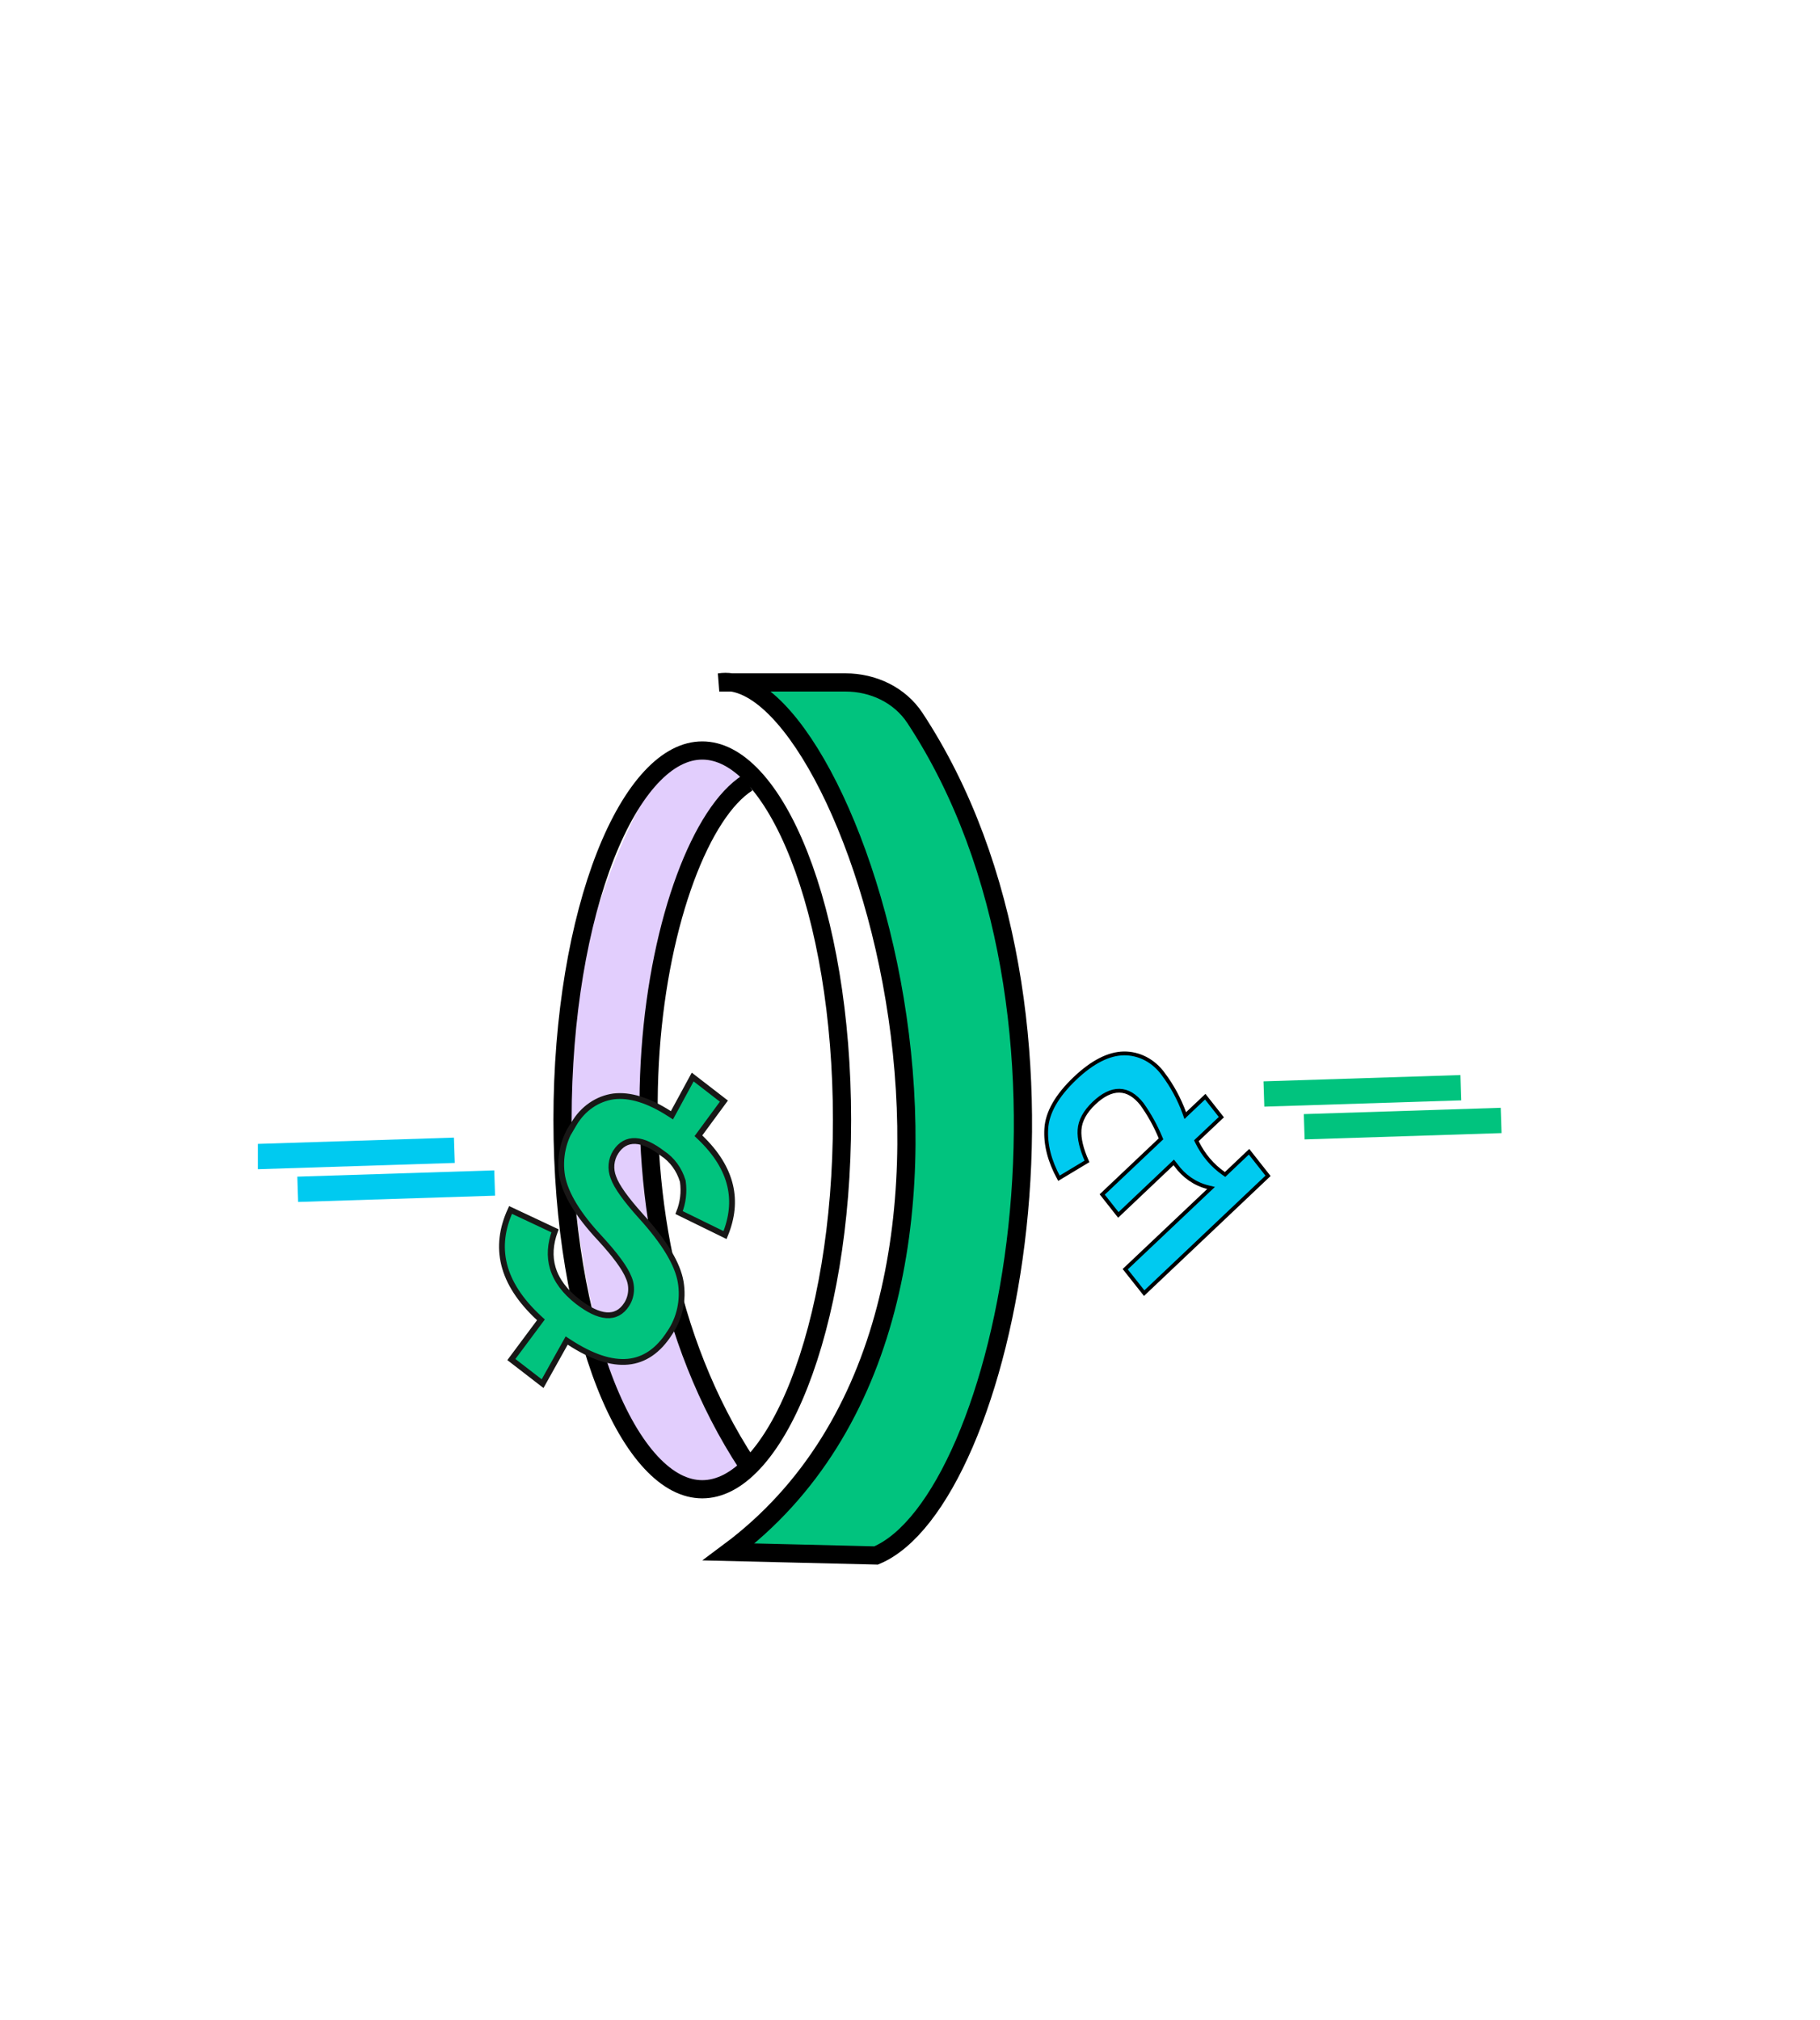 <svg width="100" height="111" viewBox="0 0 73 111" fill="none" xmlns="http://www.w3.org/2000/svg">
<g clip-path="url(#clip0_13233_19337)">
<path d="M27.404 80.341C15.223 54.144 27.137 42.955 27.404 42.955C26.216 40.924 24.456 41.762 23.459 41.974C22.213 42.239 17.795 51.122 17.795 58.816C17.795 77.249 23.505 82.535 25.293 81.529C26.482 80.86 27.266 80.664 27.404 80.341Z" fill="#E2CEFD"/>
<path d="M26.704 37.5H26.02C26.244 37.465 26.473 37.465 26.704 37.5H32.95C34.474 37.5 35.936 38.185 36.774 39.458C47.491 55.743 41.772 82.482 34.637 85.474L26.55 85.279C44.207 72.136 33.89 38.567 26.704 37.5Z" fill="#01C37E"/>
<path d="M26.02 37.5H32.95C34.474 37.5 35.936 38.185 36.774 39.458C47.491 55.743 41.772 82.482 34.637 85.474L26.55 85.279C44.777 71.712 33.195 36.379 26.02 37.5Z" stroke="black"/>
<path d="M32.765 61.538C32.765 67.235 31.856 72.37 30.404 76.062C29.678 77.909 28.825 79.37 27.904 80.361C26.983 81.352 26.03 81.836 25.086 81.836C24.142 81.836 23.19 81.352 22.269 80.361C21.348 79.37 20.495 77.909 19.768 76.062C18.317 72.37 17.408 67.235 17.408 61.538C17.408 55.841 18.317 50.706 19.768 47.014C20.495 45.167 21.348 43.706 22.269 42.715C23.19 41.724 24.142 41.24 25.086 41.24C26.03 41.24 26.983 41.724 27.904 42.715C28.825 43.706 29.678 45.167 30.404 47.014C31.856 50.706 32.765 55.841 32.765 61.538Z" stroke="black"/>
<line x1="0.645" y1="63.554" x2="11.465" y2="63.208" stroke="#00CAF0" stroke-width="1.391"/>
<line x1="2.859" y1="65.353" x2="13.679" y2="65.007" stroke="#00CAF0" stroke-width="1.391"/>
<line x1="55.946" y1="60.116" x2="66.766" y2="59.77" stroke="#01C37E" stroke-width="1.391"/>
<line x1="58.16" y1="61.916" x2="68.98" y2="61.569" stroke="#01C37E" stroke-width="1.391"/>
<path d="M56.172 64.612L55.129 63.289L53.875 64.479L53.813 64.538L53.745 64.491C53.122 64.062 52.614 63.463 52.269 62.754L52.235 62.685L52.292 62.63L53.608 61.387L52.722 60.263L51.739 61.194L51.625 61.303L51.572 61.157C51.29 60.385 50.9 59.665 50.417 59.024L50.417 59.024L50.416 59.022C50.157 58.662 49.827 58.373 49.452 58.176C49.077 57.979 48.666 57.88 48.252 57.885C47.422 57.897 46.526 58.346 45.564 59.26C44.556 60.222 44.04 61.144 43.988 62.025C43.936 62.892 44.165 63.799 44.683 64.746L46.224 63.819C45.924 63.145 45.783 62.565 45.815 62.085C45.848 61.574 46.121 61.085 46.611 60.618L46.611 60.618C47.088 60.166 47.554 59.928 48.007 59.936C48.462 59.944 48.873 60.201 49.244 60.672L49.244 60.672L49.246 60.675C49.65 61.242 49.992 61.858 50.264 62.512L50.292 62.579L50.238 62.63L47.061 65.637L47.947 66.761L50.909 63.953L50.991 63.875L51.06 63.962L51.1 64.012L51.1 64.012L51.103 64.016C51.545 64.633 52.166 65.062 52.859 65.234L53.042 65.279L52.902 65.411L48.325 69.743L49.367 71.059L56.172 64.612Z" fill="#00CAF0" stroke="black" stroke-width="0.209"/>
<path d="M27.578 43.012C22.526 46.208 18.408 66.544 27.578 80.502" stroke="black"/>
<path d="M26.337 67.868L23.812 66.631C24.029 66.094 24.101 65.499 24.017 64.915L24.015 64.903L24.011 64.891C23.821 64.262 23.431 63.725 22.907 63.382C22.358 62.961 21.86 62.721 21.42 62.7C20.965 62.677 20.599 62.89 20.33 63.304L20.33 63.305C20.201 63.506 20.122 63.74 20.099 63.985C20.078 64.228 20.113 64.474 20.203 64.7C20.291 64.952 20.464 65.254 20.712 65.603C20.963 65.955 21.297 66.363 21.712 66.825L21.713 66.826C23.022 68.266 23.737 69.471 23.9 70.445L23.9 70.445C23.982 70.931 23.971 71.432 23.866 71.914C23.762 72.396 23.567 72.849 23.295 73.244L23.295 73.244L23.292 73.248C22.666 74.226 21.902 74.741 21.004 74.827C20.098 74.914 19.025 74.568 17.775 73.753L17.636 73.663L17.557 73.804L16.313 76.033L14.597 74.708L16.135 72.642L16.222 72.525L16.111 72.423C15.074 71.461 14.443 70.478 14.198 69.476C13.963 68.517 14.077 67.523 14.552 66.487L16.995 67.635C16.729 68.354 16.683 69.037 16.872 69.677C17.074 70.361 17.538 70.976 18.242 71.524L18.243 71.525C18.829 71.974 19.353 72.236 19.809 72.272C20.281 72.31 20.657 72.105 20.928 71.685C21.069 71.47 21.153 71.217 21.172 70.953C21.191 70.691 21.145 70.427 21.038 70.189C20.828 69.665 20.295 68.947 19.466 68.045L19.465 68.044C18.255 66.75 17.576 65.621 17.392 64.653C17.305 64.151 17.316 63.634 17.426 63.136C17.535 62.638 17.74 62.171 18.027 61.767L18.027 61.768L18.034 61.756C18.276 61.343 18.597 60.993 18.975 60.733C19.352 60.473 19.776 60.308 20.216 60.248C21.097 60.143 22.115 60.447 23.279 61.195L23.419 61.285L23.497 61.142L24.56 59.183L26.275 60.507L24.96 62.296L24.875 62.411L24.982 62.513C25.865 63.362 26.404 64.241 26.617 65.148C26.819 66.011 26.73 66.916 26.337 67.868Z" fill="#01C37E" stroke="#181716" stroke-width="0.319"/>
</g>
<defs>
<clipPath id="clip0_13233_19337">
<rect width="72" height="110" fill="white" transform="translate(0.667 0.031)"/>
</clipPath>
</defs>
</svg>
